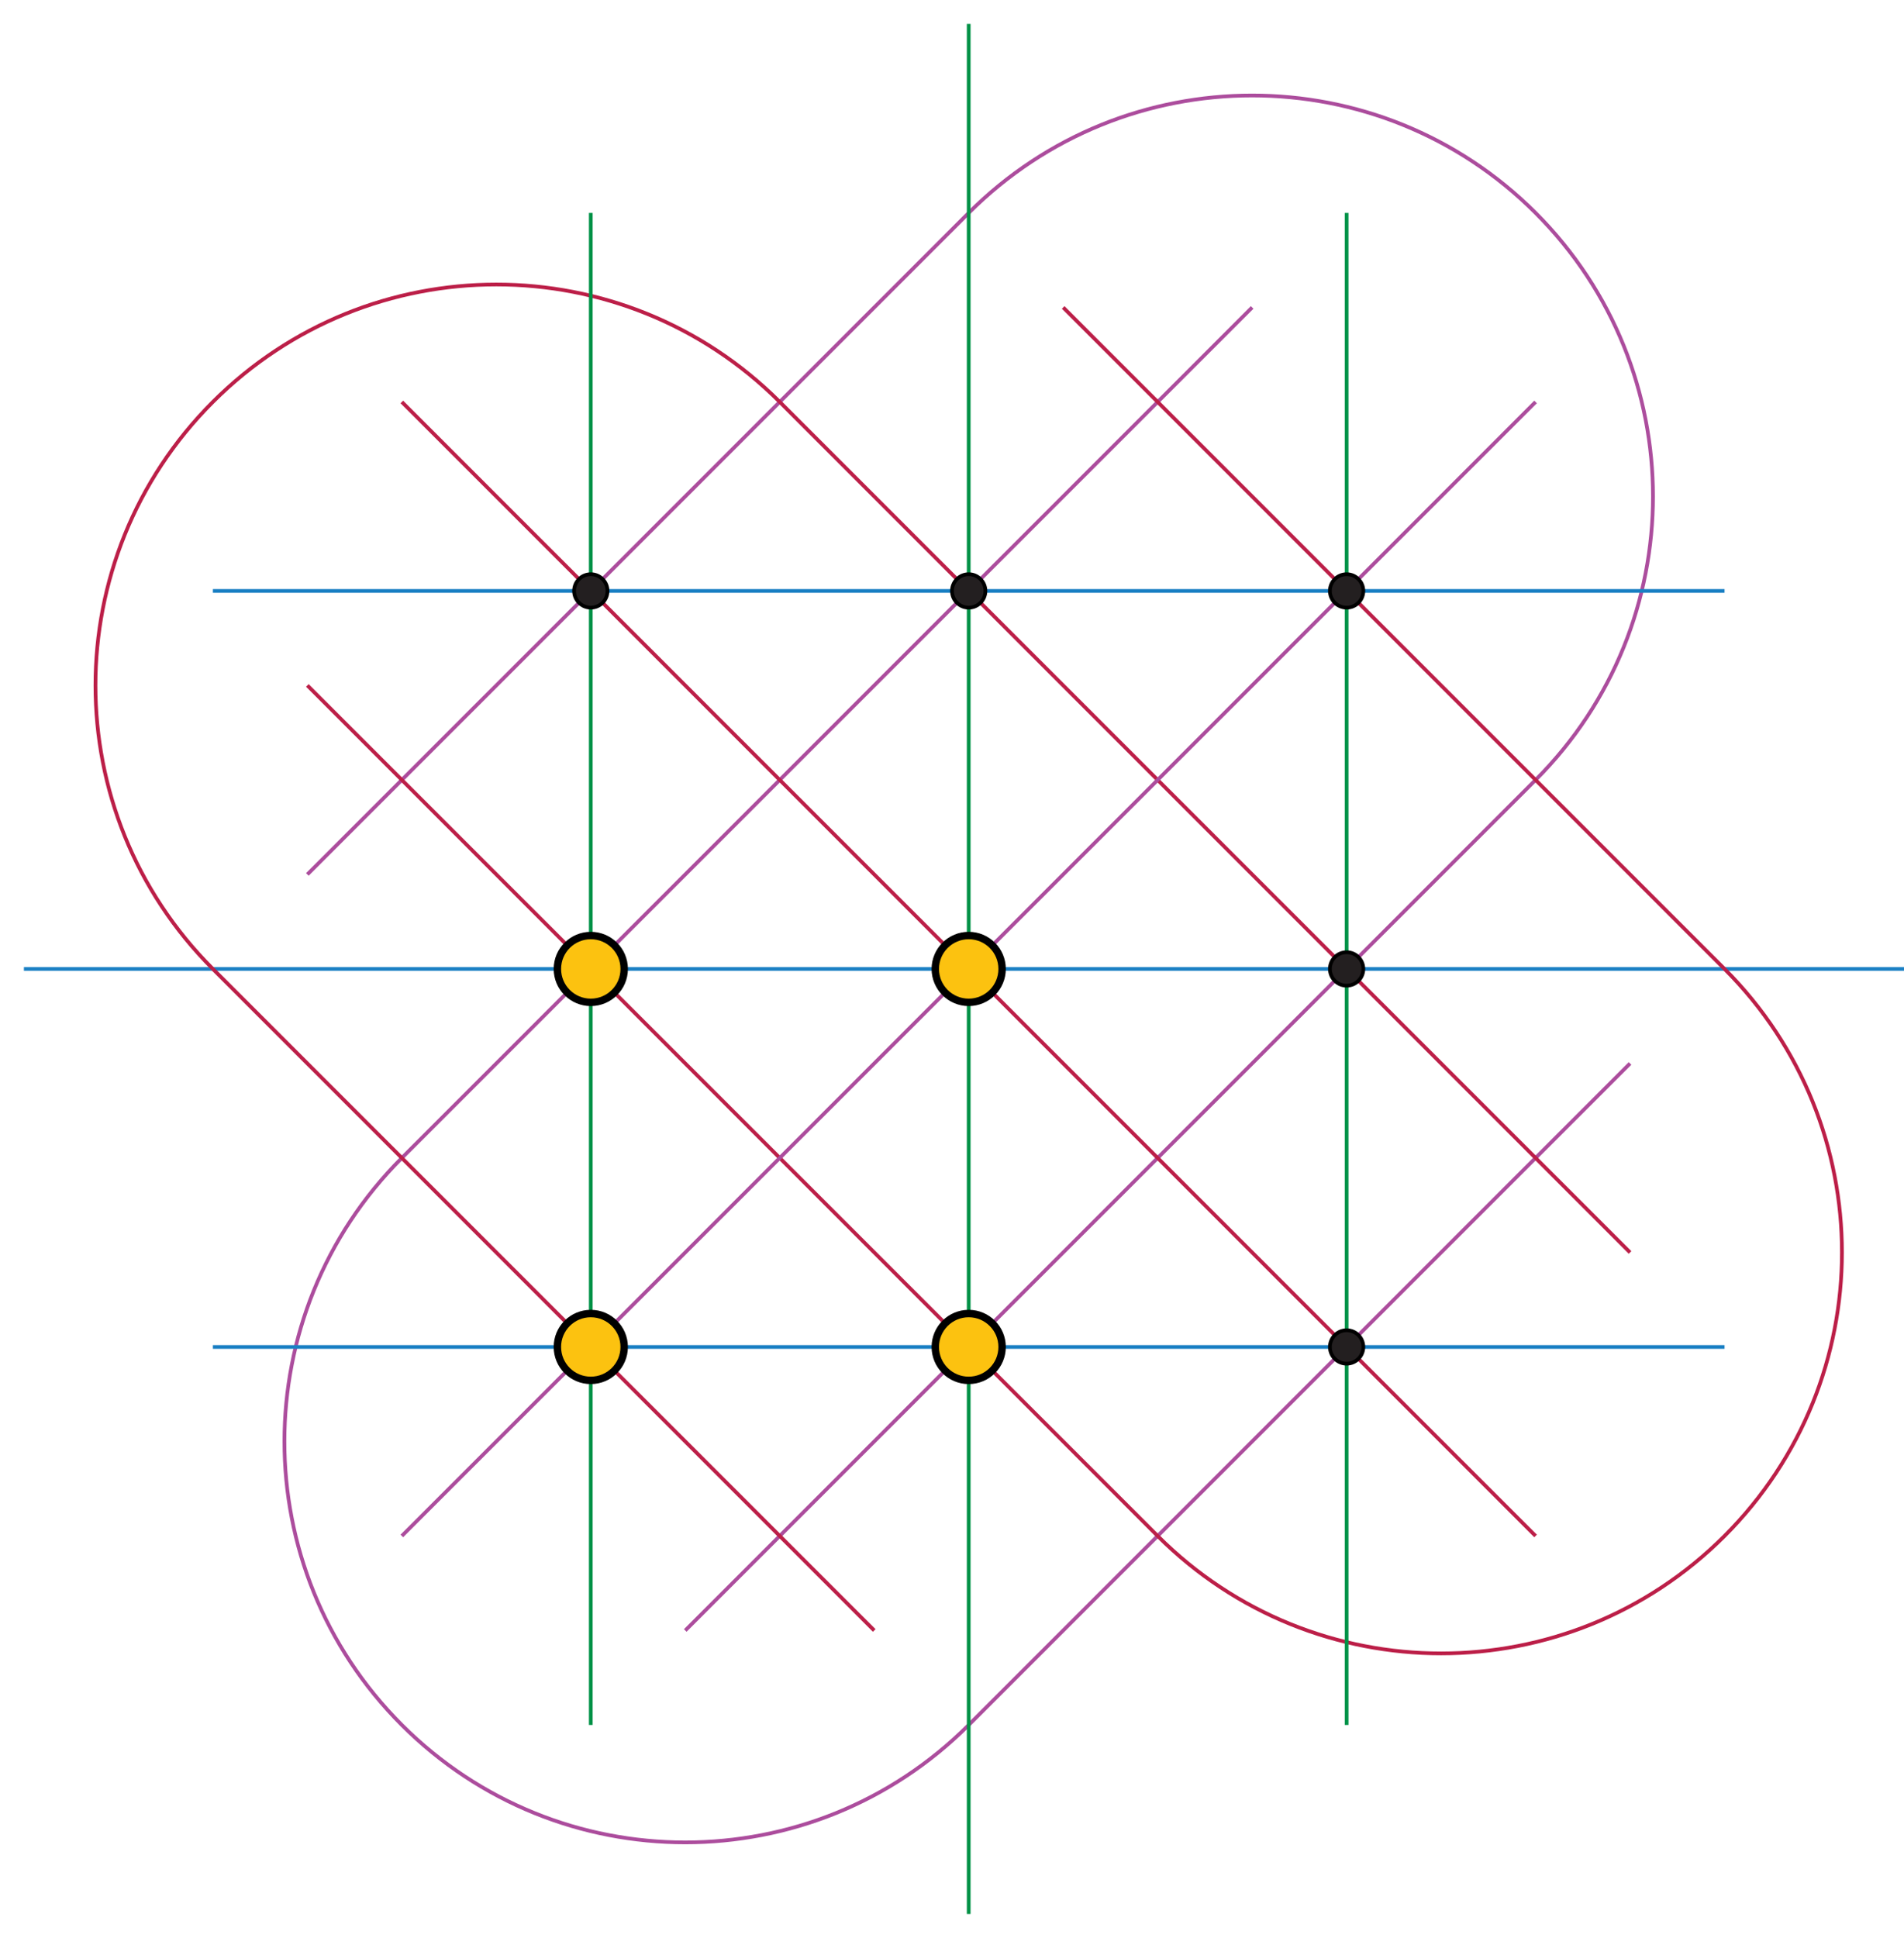 <?xml version="1.0" encoding="utf-8"?>
<!DOCTYPE svg PUBLIC "-//W3C//DTD SVG 1.1//EN" "http://www.w3.org/Graphics/SVG/1.1/DTD/svg11.dtd">
<svg version="1.1" id="Layer_1" xmlns="http://www.w3.org/2000/svg" xmlns:xlink="http://www.w3.org/1999/xlink" x="0px" y="0px"
	 width="513px" height="522px" viewBox="0 0 513 522" enable-background="new 0 0 513 522" xml:space="preserve">
<path fill="none" stroke="#AC4D9D" stroke-miterlimit="10" d="M439.192,286.456l-178.19,178.19
	c-42.177,42.178-110.56,42.177-152.735,0c-42.176-42.176-42.177-110.559,0-152.734L337.369,82.809"/>
<path fill="none" stroke="#AC4D9D" stroke-miterlimit="10" d="M82.81,235.544L261,57.354c42.178-42.177,110.559-42.177,152.736,0
	c42.176,42.176,42.176,110.558-0.001,152.735L184.633,439.191"/>
<line fill="none" stroke="#1B80C4" stroke-miterlimit="10" x1="6.442" y1="261" x2="515.559" y2="261"/>
<path fill="none" stroke="#BC1F48" stroke-miterlimit="10" d="M235.545,439.191L57.354,261c-42.176-42.177-42.177-110.558,0-152.735
	s110.559-42.177,152.735,0l229.103,229.102"/>
<path fill="none" stroke="#BC1F48" stroke-miterlimit="10" d="M286.458,82.81L464.648,261c42.177,42.176,42.177,110.558,0,152.734
	c-42.177,42.178-110.559,42.178-152.735,0.001L82.81,184.632"/>
<line fill="none" stroke="#AC4D9D" stroke-miterlimit="10" x1="108.266" y1="413.734" x2="413.736" y2="108.265"/>
<line fill="none" stroke="#BC1F48" stroke-miterlimit="10" x1="108.266" y1="108.265" x2="413.737" y2="413.735"/>
<line fill="none" stroke="#009247" stroke-miterlimit="10" x1="159.178" y1="464.646" x2="159.178" y2="57.354"/>
<line fill="none" stroke="#009247" stroke-miterlimit="10" x1="261" y1="515.559" x2="261" y2="6.441"/>
<line fill="none" stroke="#009247" stroke-miterlimit="10" x1="362.825" y1="57.354" x2="362.825" y2="464.646"/>
<line fill="none" stroke="#1B80C4" stroke-miterlimit="10" x1="57.354" y1="159.177" x2="464.647" y2="159.177"/>
<line fill="none" stroke="#1B80C4" stroke-miterlimit="10" x1="464.648" y1="362.824" x2="57.354" y2="362.823"/>
<circle fill="#FCC210" stroke="#000000" stroke-width="2" stroke-miterlimit="10" cx="159.177" cy="362.823" r="9"/>
<circle fill="#FCC210" stroke="#000000" stroke-width="2" stroke-miterlimit="10" cx="159.178" cy="261" r="9"/>
<circle fill="#FCC210" stroke="#000000" stroke-width="2" stroke-miterlimit="10" cx="261.001" cy="362.823" r="9"/>
<circle fill="#FCC210" stroke="#000000" stroke-width="2" stroke-miterlimit="10" cx="261.001" cy="261" r="9"/>
<circle fill="#231F20" stroke="#000000" stroke-miterlimit="10" cx="159.178" cy="159.177" r="4.5"/>
<circle fill="#231F20" stroke="#000000" stroke-miterlimit="10" cx="261.001" cy="159.177" r="4.5"/>
<circle fill="#231F20" stroke="#000000" stroke-miterlimit="10" cx="362.825" cy="159.177" r="4.5"/>
<circle fill="#231F20" stroke="#000000" stroke-miterlimit="10" cx="362.825" cy="261" r="4.5"/>
<circle fill="#231F20" stroke="#000000" stroke-miterlimit="10" cx="362.825" cy="362.824" r="4.5"/>
</svg>
